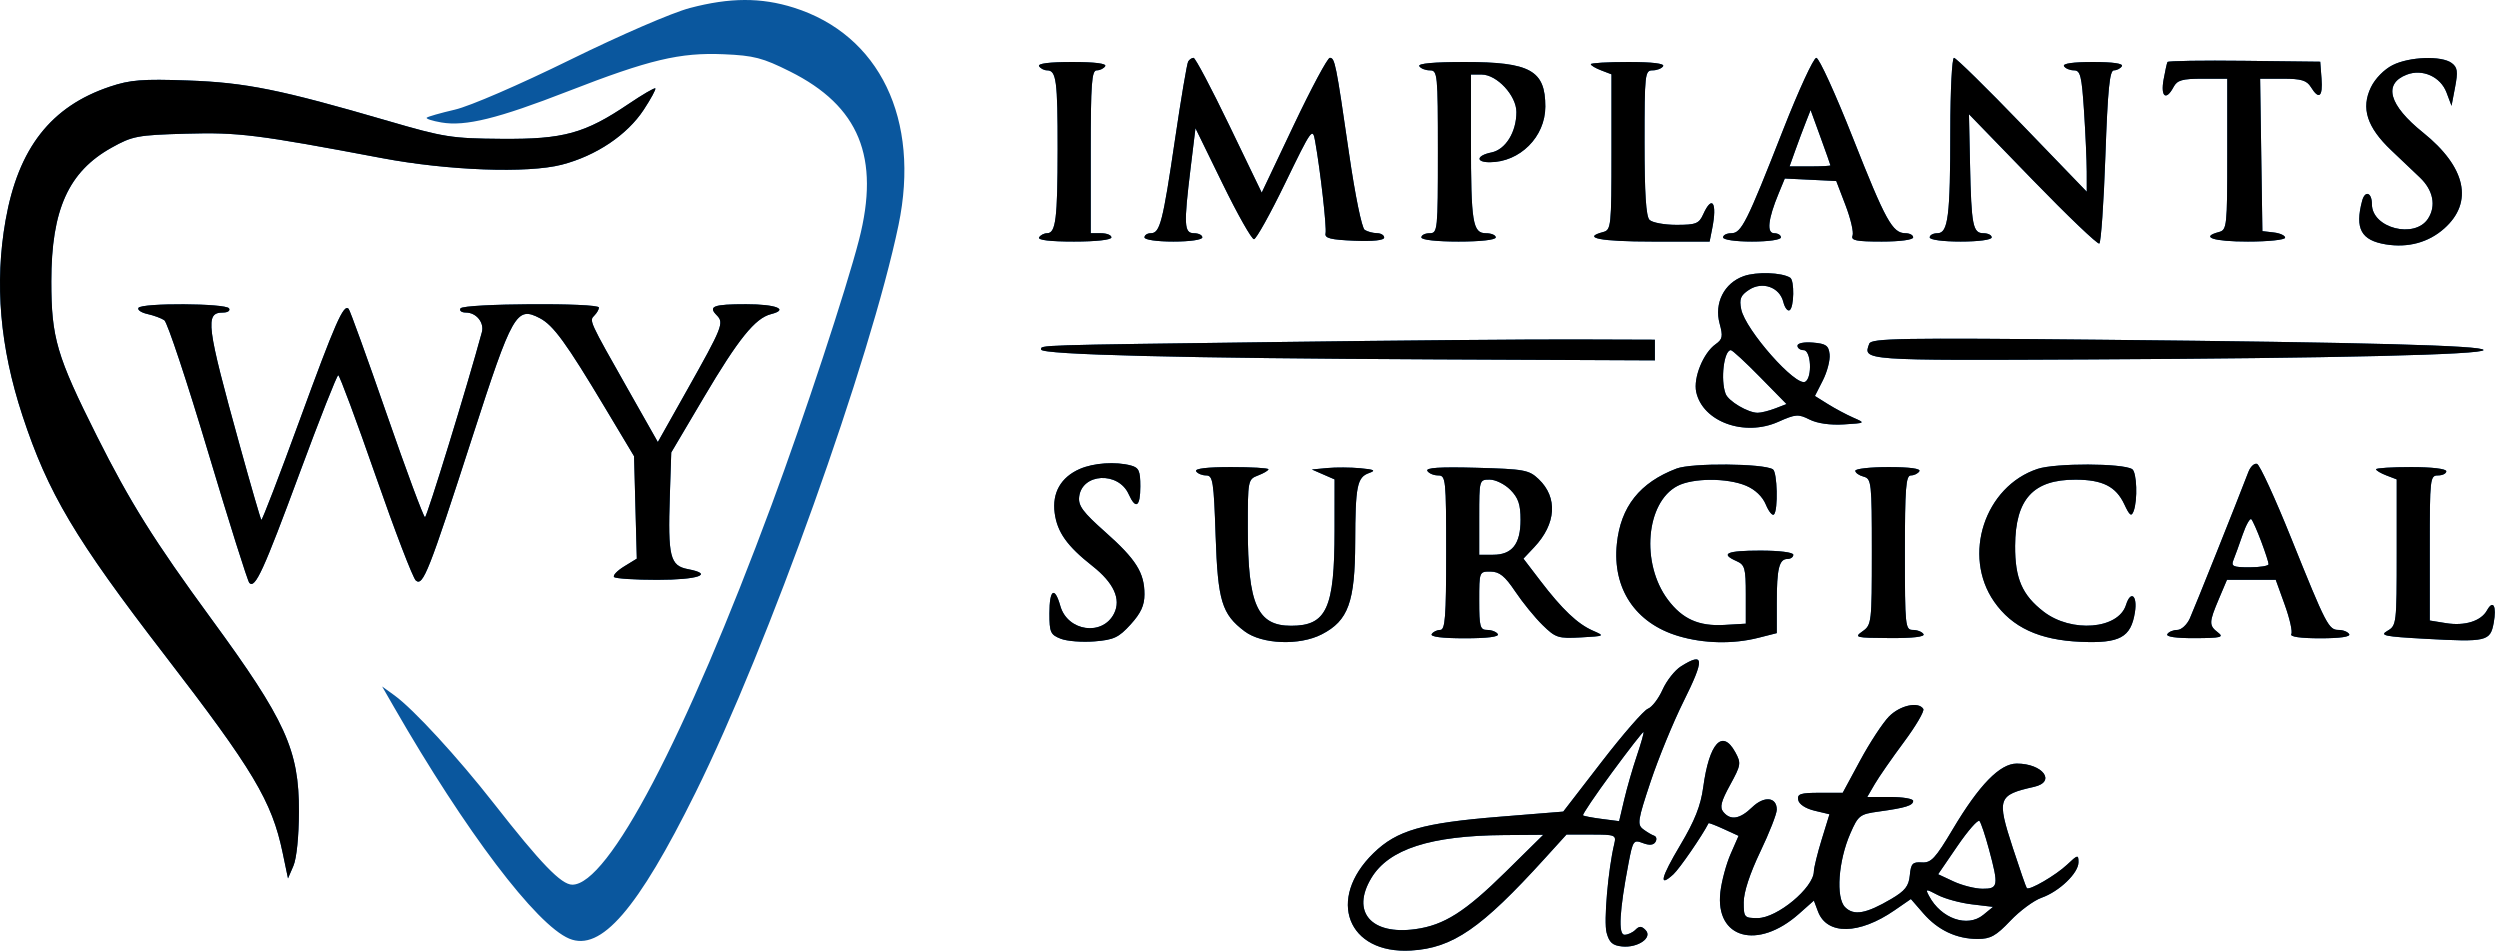 <svg width="284" height="108" viewBox="0 0 284 108" fill="none" xmlns="http://www.w3.org/2000/svg">
<path fill-rule="evenodd" clip-rule="evenodd" d="M78.368 0.91C76.351 1.442 70.535 3.958 64.753 6.8C58.956 9.648 53.389 12.056 51.677 12.455C50.037 12.837 48.596 13.249 48.476 13.37C48.356 13.492 49.107 13.736 50.146 13.914C52.875 14.38 56.54 13.477 64.518 10.373C73.779 6.77 77.23 5.949 82.213 6.163C85.652 6.311 86.632 6.565 89.748 8.122C97.607 12.048 99.996 17.873 97.587 27.235C96.139 32.862 91.344 47.407 87.666 57.33C77.818 83.895 69.106 100.499 65.016 100.499C63.759 100.499 61.452 98.109 56.084 91.248C51.977 86 46.963 80.549 44.808 78.993L43.409 77.982L44.768 80.345C52.883 94.454 60.909 105.057 64.661 106.628C68.266 108.136 72.428 103.327 79.001 90.062C87.228 73.459 98.888 40.865 102.072 25.567C104.57 13.573 99.932 3.947 90.173 0.869C86.458 -0.302 82.915 -0.29 78.368 0.91ZM134.978 6.984C134.838 7.212 134.162 11.215 133.475 15.879C132.091 25.265 131.773 26.494 130.728 26.494C130.334 26.494 130.012 26.707 130.012 26.968C130.012 27.239 131.42 27.443 133.298 27.443C135.176 27.443 136.585 27.239 136.585 26.968C136.585 26.707 136.162 26.494 135.645 26.494C134.511 26.494 134.463 25.591 135.256 19.078L135.805 14.563L138.894 20.884C140.593 24.361 142.195 27.191 142.453 27.174C142.711 27.157 144.314 24.275 146.014 20.77C149.014 14.586 149.115 14.446 149.401 16.057C150.004 19.45 150.727 25.851 150.583 26.517C150.466 27.06 151.155 27.235 153.838 27.345C155.978 27.433 157.242 27.3 157.242 26.989C157.242 26.717 156.872 26.491 156.42 26.487C155.969 26.483 155.342 26.315 155.029 26.113C154.704 25.905 153.942 22.184 153.257 17.463C151.764 7.174 151.643 6.57 151.067 6.57C150.81 6.57 148.965 10.016 146.966 14.227L143.332 21.885L139.639 14.227C137.609 10.016 135.786 6.57 135.59 6.57C135.392 6.57 135.117 6.756 134.978 6.984ZM202.561 14.753C198.424 25.303 197.827 26.494 196.669 26.494C196.158 26.494 195.74 26.707 195.74 26.968C195.74 27.239 197.148 27.443 199.026 27.443C200.904 27.443 202.313 27.239 202.313 26.968C202.313 26.707 201.97 26.494 201.55 26.494C200.672 26.494 200.85 24.883 202.047 21.99L202.753 20.281L205.676 20.422L208.598 20.564L209.654 23.324C210.235 24.841 210.594 26.389 210.452 26.763C210.241 27.317 210.857 27.443 213.765 27.443C215.833 27.443 217.336 27.243 217.336 26.968C217.336 26.707 216.947 26.494 216.47 26.494C214.985 26.494 214.208 25.088 210.499 15.692C208.518 10.675 206.644 6.57 206.334 6.57C206.024 6.57 204.326 10.252 202.561 14.753ZM221.556 14.753C221.55 24.585 221.312 26.494 220.092 26.494C219.609 26.494 219.214 26.707 219.214 26.968C219.214 27.242 220.701 27.443 222.735 27.443C224.77 27.443 226.256 27.242 226.256 26.968C226.256 26.707 225.838 26.494 225.327 26.494C224.116 26.494 223.946 25.623 223.796 18.667L223.674 12.974L230.904 20.429C234.882 24.53 238.29 27.788 238.483 27.668C238.673 27.549 238.985 23.073 239.173 17.722C239.44 10.159 239.654 7.993 240.135 7.993C240.475 7.993 240.886 7.779 241.046 7.518C241.229 7.218 240.025 7.044 237.76 7.044C235.495 7.044 234.289 7.218 234.473 7.518C234.632 7.779 235.14 7.993 235.603 7.993C236.333 7.993 236.483 8.604 236.746 12.618C236.912 15.162 237.051 18.264 237.053 19.511L237.056 21.78L229.719 14.175C225.685 9.992 222.199 6.57 221.973 6.57C221.747 6.57 221.559 10.252 221.556 14.753ZM246.226 7.044C246.155 7.174 245.956 8.082 245.78 9.06C245.432 11.007 246.073 11.477 246.913 9.89C247.331 9.104 247.897 8.942 250.216 8.942H253.018V17.525C253.018 25.709 252.974 26.12 252.079 26.357C249.892 26.934 251.432 27.443 255.365 27.443C257.689 27.443 259.59 27.244 259.59 27C259.59 26.756 259.01 26.489 258.299 26.407L257.008 26.257L256.879 17.599L256.752 8.942H259.341C261.421 8.942 262.045 9.128 262.517 9.89C263.432 11.373 263.883 11.013 263.726 8.925L263.58 7.011L254.969 6.909C250.23 6.853 246.296 6.914 246.226 7.044ZM271.797 7.401C270.837 7.885 269.816 8.928 269.342 9.906C268.188 12.288 268.885 14.453 271.645 17.073C272.842 18.21 274.309 19.603 274.903 20.168C276.414 21.602 276.766 23.389 275.827 24.837C274.318 27.165 269.45 25.917 269.45 23.201C269.45 21.854 268.664 21.586 268.335 22.823C267.5 25.975 268.22 27.301 271.025 27.761C273.555 28.176 275.872 27.547 277.66 25.96C281.017 22.982 280.139 18.985 275.266 15.066C271.377 11.941 270.697 9.521 273.41 8.479C275.201 7.791 277.252 8.717 277.928 10.518L278.494 12.025L278.9 9.89C279.238 8.122 279.17 7.654 278.515 7.163C277.367 6.306 273.708 6.436 271.797 7.401ZM118.04 7.518C118.199 7.779 118.612 7.993 118.956 7.993C119.996 7.993 120.153 9.174 120.146 16.927C120.139 24.863 119.936 26.494 118.951 26.494C118.61 26.494 118.199 26.707 118.04 26.968C117.854 27.272 119.287 27.443 122.003 27.443C124.525 27.443 126.256 27.25 126.256 26.968C126.256 26.707 125.728 26.494 125.082 26.494H123.908V17.243C123.908 9.505 124.019 7.993 124.585 7.993C124.957 7.993 125.392 7.779 125.551 7.518C125.736 7.216 124.373 7.044 121.796 7.044C119.218 7.044 117.855 7.216 118.04 7.518ZM161.232 7.518C161.392 7.779 161.933 7.993 162.434 7.993C163.305 7.993 163.345 8.403 163.345 17.243C163.345 26.178 163.313 26.494 162.406 26.494C161.89 26.494 161.467 26.707 161.467 26.968C161.467 27.25 163.189 27.443 165.693 27.443C168.196 27.443 169.918 27.25 169.918 26.968C169.918 26.707 169.416 26.494 168.803 26.494C167.298 26.494 167.101 25.282 167.101 15.998V8.467H168.311C170.047 8.467 172.265 10.855 172.265 12.724C172.265 15.004 171.037 16.993 169.428 17.319C167.731 17.662 167.593 18.429 169.229 18.429C172.657 18.429 175.547 15.542 175.55 12.112C175.554 7.996 173.834 7.044 166.393 7.044C162.878 7.044 161.046 7.212 161.232 7.518ZM180.716 7.293C180.716 7.43 181.244 7.745 181.89 7.993L183.064 8.443V17.276C183.064 25.709 183.021 26.12 182.125 26.357C179.621 27.018 181.802 27.443 187.7 27.443H194.214L194.507 25.96C195.092 23.008 194.501 22.089 193.478 24.359C193.005 25.408 192.654 25.545 190.445 25.545C189.071 25.545 187.693 25.289 187.383 24.976C186.988 24.577 186.82 21.95 186.82 16.2C186.82 8.392 186.864 7.993 187.731 7.993C188.232 7.993 188.773 7.779 188.932 7.518C189.118 7.215 187.685 7.044 184.969 7.044C182.63 7.044 180.716 7.156 180.716 7.293ZM12.489 9.842C5.787 12.086 2.079 16.834 0.634 25.017C-0.632 32.19 -0.006 39.432 2.551 47.211C5.445 56.009 8.529 61.204 18.698 74.405C28.776 87.488 30.885 91.018 32.104 96.854L32.717 99.787L33.33 98.364C33.696 97.516 33.95 95.025 33.959 92.197C33.983 85.206 32.456 81.851 23.989 70.279C17.525 61.447 14.769 57.044 11.006 49.542C6.434 40.426 5.832 38.38 5.832 31.95C5.832 23.82 7.78 19.502 12.676 16.774C15.054 15.449 15.611 15.344 21.109 15.187C27.087 15.016 29.158 15.274 43.391 17.962C50.903 19.381 59.938 19.712 63.814 18.71C67.716 17.702 71.249 15.333 73.129 12.464C73.944 11.222 74.536 10.129 74.445 10.037C74.354 9.945 72.986 10.743 71.405 11.81C66.43 15.167 64.032 15.827 57.006 15.774C51.308 15.731 50.451 15.596 44.095 13.742C31.84 10.168 27.92 9.376 21.325 9.143C16.166 8.961 14.799 9.069 12.489 9.842ZM207.938 18.785C207.943 18.85 206.9 18.904 205.62 18.904H203.293L203.929 17.125C204.278 16.147 204.816 14.705 205.125 13.923L205.685 12.499L206.807 15.583C207.425 17.279 207.934 18.72 207.938 18.785ZM198.087 31.368C195.865 32.154 194.712 34.431 195.352 36.771C195.745 38.212 195.68 38.544 194.897 39.098C193.49 40.094 192.341 42.923 192.69 44.53C193.426 47.917 198.166 49.639 202.015 47.918C203.984 47.038 204.292 47.016 205.57 47.661C206.44 48.1 207.911 48.309 209.454 48.214C211.935 48.06 211.936 48.06 210.534 47.445C209.762 47.107 208.466 46.415 207.653 45.907L206.175 44.984L207.076 43.211C207.571 42.235 207.917 40.904 207.844 40.251C207.733 39.253 207.434 39.042 205.951 38.918C204.932 38.833 204.191 38.983 204.191 39.274C204.191 39.551 204.507 39.777 204.895 39.777C205.733 39.777 205.898 42.855 205.087 43.361C204.048 44.01 198.265 37.473 197.8 35.125C197.569 33.958 197.729 33.558 198.678 32.93C200.198 31.923 202.165 32.614 202.584 34.301C202.748 34.961 203.071 35.383 203.302 35.239C203.811 34.921 203.864 31.857 203.365 31.546C202.404 30.946 199.552 30.85 198.087 31.368ZM15.727 34.975C15.587 35.204 16.05 35.519 16.755 35.674C17.461 35.829 18.321 36.146 18.666 36.377C19.01 36.609 21.246 43.34 23.634 51.334C26.023 59.328 28.135 66.028 28.328 66.223C28.991 66.894 29.931 64.839 34.037 53.742C36.3 47.627 38.274 42.623 38.424 42.624C38.574 42.624 40.483 47.758 42.667 54.032C44.851 60.307 46.908 65.668 47.239 65.945C48.058 66.632 48.711 64.974 53.674 49.61C58.213 35.558 58.668 34.757 61.318 36.141C62.868 36.952 64.31 38.933 68.777 46.395L72.03 51.827L72.185 57.645L72.341 63.464L70.896 64.351C70.101 64.84 69.591 65.381 69.762 65.554C69.934 65.727 72.139 65.868 74.663 65.868C79.312 65.868 81.165 65.226 78.158 64.656C76.114 64.268 75.865 63.264 76.094 56.307L76.255 51.4L79.958 45.138C83.885 38.496 85.783 36.144 87.582 35.687C89.671 35.157 88.172 34.559 84.757 34.559C81.035 34.559 80.412 34.794 81.424 35.817C82.272 36.674 82.09 37.132 77.999 44.405L74.73 50.218L71.439 44.405C66.88 36.349 66.923 36.445 67.526 35.836C67.808 35.551 68.039 35.147 68.039 34.938C68.039 34.373 52.658 34.466 52.311 35.033C52.152 35.294 52.43 35.507 52.931 35.507C54.107 35.507 55.035 36.651 54.74 37.738C53.102 43.785 48.5 58.753 48.279 58.753C48.119 58.753 46.164 53.49 43.935 47.057C41.705 40.624 39.756 35.234 39.602 35.079C39.032 34.502 38.096 36.633 34.022 47.785C31.725 54.074 29.775 59.147 29.688 59.059C29.602 58.971 28.503 55.184 27.248 50.643C23.436 36.856 23.265 35.507 25.329 35.507C25.868 35.507 26.18 35.294 26.02 35.033C25.662 34.447 16.082 34.394 15.727 34.975ZM145.505 38.849C117.21 39.221 118.275 39.188 118.275 39.71C118.275 40.295 134.441 40.697 163.11 40.826L187.993 40.938V39.765V38.591L178.838 38.56C173.803 38.544 158.803 38.673 145.505 38.849ZM212.35 39.042C211.618 40.97 211.438 40.956 237.325 40.831C265.228 40.696 282.125 40.293 282.125 39.762C282.125 39.251 268.774 38.891 238.804 38.597C215.937 38.372 212.584 38.428 212.35 39.042ZM199.945 42.84L202.95 45.903L201.661 46.398C200.953 46.67 200.06 46.893 199.676 46.893C198.573 46.893 196.351 45.579 196.031 44.737C195.431 43.157 195.836 39.777 196.625 39.777C196.799 39.777 198.293 41.156 199.945 42.84ZM122.652 53.278C120.512 54.218 119.507 55.985 119.81 58.272C120.101 60.46 121.219 62.03 124.103 64.301C126.525 66.208 127.372 68.061 126.563 69.685C125.264 72.296 121.277 71.74 120.453 68.833C119.808 66.556 119.213 66.96 119.213 69.675C119.213 71.837 119.334 72.106 120.505 72.563C121.214 72.841 122.94 72.975 124.338 72.862C126.537 72.684 127.091 72.423 128.446 70.93C129.608 69.648 130.012 68.767 130.012 67.512C130.012 65.059 129.055 63.539 125.559 60.437C123.017 58.182 122.475 57.453 122.592 56.44C122.901 53.754 127.04 53.529 128.215 56.134C129.023 57.926 129.542 57.58 129.542 55.25C129.542 53.495 129.377 53.126 128.486 52.884C126.744 52.413 124.236 52.582 122.652 53.278ZM190.462 53.227C186.282 54.814 184.105 57.557 183.674 61.781C183.155 66.864 185.77 70.787 190.654 72.252C193.534 73.116 196.863 73.19 199.757 72.453L201.843 71.923V68.46C201.843 64.582 202.111 63.496 203.067 63.496C203.427 63.496 203.721 63.283 203.721 63.022C203.721 62.746 202.156 62.548 199.965 62.548C196.15 62.548 195.362 62.896 197.266 63.74C198.216 64.161 198.322 64.54 198.322 67.529V70.85L195.88 70.992C192.985 71.161 191.119 70.326 189.469 68.122C186.386 64.005 186.971 57.078 190.56 55.203C192.308 54.289 196.219 54.276 198.352 55.177C199.387 55.614 200.219 56.407 200.599 57.319C200.93 58.116 201.346 58.623 201.522 58.444C202.009 57.953 201.906 53.63 201.401 53.314C200.321 52.64 192.18 52.575 190.462 53.227ZM231.475 53.265C225.453 55.258 222.885 63.101 226.535 68.349C228.568 71.271 231.659 72.708 236.349 72.91C240.816 73.102 242.074 72.417 242.529 69.545C242.832 67.64 242.05 67.012 241.51 68.728C240.644 71.486 235.314 71.917 232.159 69.484C229.716 67.601 228.898 65.713 228.919 62.004C228.95 56.691 230.974 54.476 235.786 54.49C238.86 54.499 240.374 55.263 241.323 57.289C241.926 58.579 242.128 58.728 242.379 58.068C242.855 56.812 242.745 53.626 242.214 53.294C241.125 52.614 233.505 52.594 231.475 53.265ZM255.417 53.614C254.168 56.891 249.27 69.138 248.763 70.257C248.439 70.974 247.796 71.561 247.336 71.561C246.876 71.561 246.369 71.775 246.209 72.035C246.026 72.336 247.179 72.504 249.352 72.495C252.305 72.482 252.668 72.392 251.962 71.85C250.922 71.053 250.932 70.705 252.061 68.043L252.983 65.868H255.755H258.525L259.553 68.717C260.118 70.284 260.451 71.778 260.292 72.038C260.111 72.335 261.329 72.51 263.58 72.51C265.845 72.51 267.052 72.336 266.866 72.035C266.707 71.775 266.174 71.561 265.683 71.561C264.535 71.561 264.27 71.052 260.287 61.156C258.459 56.608 256.708 52.801 256.4 52.697C256.093 52.593 255.649 53.006 255.417 53.614ZM135.88 53.534C136.04 53.795 136.551 54.009 137.017 54.009C137.783 54.009 137.885 54.66 138.093 60.841C138.343 68.275 138.793 69.762 141.39 71.718C143.356 73.198 147.622 73.364 150.155 72.059C153.168 70.506 153.931 68.404 153.952 61.599C153.971 55.2 154.167 54.219 155.525 53.736C156.336 53.448 156.138 53.339 154.53 53.19C153.426 53.088 151.736 53.078 150.774 53.169L149.026 53.333L150.317 53.896L151.608 54.459L151.605 60.283C151.602 69.133 150.708 71.087 146.663 71.087C142.835 71.087 141.755 68.66 141.752 60.045C141.749 54.522 141.762 54.455 142.922 54.009C143.568 53.761 144.096 53.446 144.096 53.309C144.096 53.172 142.182 53.06 139.843 53.06C137.127 53.06 135.695 53.231 135.88 53.534ZM162.147 53.495C162.32 53.777 162.871 54.009 163.373 54.009C164.242 54.009 164.284 54.414 164.284 62.785C164.284 70.11 164.172 71.561 163.608 71.561C163.235 71.561 162.801 71.775 162.641 72.035C162.456 72.338 163.819 72.51 166.397 72.51C168.975 72.51 170.338 72.338 170.153 72.035C169.993 71.775 169.453 71.561 168.951 71.561C168.136 71.561 168.04 71.211 168.04 68.24C168.04 64.931 168.044 64.92 169.331 64.932C170.34 64.942 170.953 65.437 172.133 67.195C172.963 68.434 174.358 70.147 175.233 71.004C176.718 72.459 177.006 72.551 179.591 72.41C182.315 72.26 182.337 72.248 180.951 71.642C179.209 70.88 177.468 69.227 174.979 65.969L173.063 63.46L174.278 62.174C176.792 59.51 176.989 56.517 174.787 54.424C173.691 53.383 173.153 53.285 167.717 53.139C163.574 53.027 161.926 53.133 162.147 53.495ZM210.763 53.479C210.763 53.709 211.186 54.01 211.702 54.146C212.596 54.383 212.641 54.793 212.641 62.682C212.641 70.741 212.612 70.992 211.585 71.716C210.59 72.417 210.768 72.461 214.664 72.485C217.308 72.501 218.696 72.339 218.51 72.035C218.35 71.775 217.81 71.561 217.309 71.561C216.439 71.561 216.397 71.156 216.397 62.785C216.397 55.46 216.509 54.009 217.074 54.009C217.446 54.009 217.881 53.795 218.04 53.534C218.224 53.233 216.95 53.06 214.547 53.06C212.466 53.06 210.763 53.249 210.763 53.479ZM269.92 53.309C269.92 53.446 270.448 53.761 271.093 54.009L272.267 54.459V62.757C272.267 70.864 272.243 71.067 271.211 71.663C270.286 72.196 270.835 72.31 275.553 72.57C282.481 72.951 282.897 72.854 283.284 70.761C283.639 68.854 283.221 68.075 282.521 69.338C281.845 70.559 280.003 71.134 277.869 70.789L276.022 70.491V62.25C276.022 54.325 276.057 54.009 276.961 54.009C277.477 54.009 277.9 53.795 277.9 53.534C277.9 53.255 276.257 53.06 273.91 53.06C271.715 53.06 269.92 53.172 269.92 53.309ZM171.582 55.648C172.48 56.555 172.735 57.306 172.735 59.05C172.735 61.808 171.781 63.022 169.61 63.022H168.04V58.753C168.04 54.495 168.043 54.483 169.235 54.483C169.892 54.483 170.949 55.007 171.582 55.648ZM256.872 61.502C257.335 62.73 257.712 63.894 257.712 64.09C257.712 64.285 256.738 64.445 255.548 64.445C253.675 64.445 253.431 64.335 253.72 63.615C253.905 63.159 254.375 61.866 254.762 60.743C255.152 59.62 255.598 58.83 255.753 58.986C255.907 59.142 256.412 60.275 256.872 61.502ZM190.958 75.697C190.265 76.132 189.325 77.323 188.869 78.344C188.414 79.365 187.662 80.342 187.2 80.515C186.738 80.688 184.385 83.387 181.972 86.513L177.585 92.197L170.352 92.782C161.572 93.492 158.694 94.323 156.029 96.915C150.659 102.141 153.075 108.408 160.294 107.979C165.035 107.698 168.255 105.483 175.475 97.534L177.952 94.806H180.794C183.503 94.806 183.623 94.856 183.379 95.874C182.678 98.798 182.169 104.689 182.509 105.955C182.809 107.072 183.187 107.408 184.268 107.517C186.069 107.699 187.773 106.511 186.937 105.654C186.481 105.187 186.225 105.18 185.787 105.622C185.477 105.936 184.919 106.192 184.548 106.192C183.814 106.192 183.967 103.473 185.005 98.041C185.495 95.481 185.575 95.368 186.623 95.77C187.363 96.054 187.836 96.013 188.06 95.647C188.243 95.346 188.175 95.026 187.908 94.936C187.641 94.846 187.08 94.513 186.661 94.196C185.971 93.673 186.049 93.174 187.508 88.799C188.392 86.149 190.068 82.064 191.231 79.724C193.668 74.82 193.615 74.032 190.958 75.697ZM214.58 81.405C213.879 82.122 212.41 84.364 211.317 86.386L209.331 90.062H206.726C204.519 90.062 204.146 90.187 204.277 90.875C204.369 91.363 205.112 91.851 206.13 92.095L207.828 92.5L206.948 95.356C206.464 96.926 206.062 98.566 206.054 98.999C206.019 100.861 201.878 104.294 199.667 104.294C198.151 104.294 198.087 104.222 198.087 102.49C198.087 101.356 198.785 99.23 199.965 96.762C200.998 94.604 201.843 92.45 201.843 91.976C201.843 90.527 200.404 90.389 199.041 91.708C197.648 93.057 196.588 93.229 195.774 92.239C195.342 91.712 195.505 91.058 196.538 89.171C197.778 86.908 197.812 86.698 197.131 85.453C195.659 82.763 194.166 84.398 193.483 89.448C193.201 91.529 192.522 93.241 190.892 95.981C188.659 99.735 188.385 100.887 190.098 99.321C190.793 98.684 193.37 94.941 194.092 93.517C194.122 93.46 194.9 93.759 195.823 94.182L197.502 94.951L196.598 97.014C196.102 98.148 195.578 100.091 195.435 101.33C194.822 106.628 199.673 107.973 204.368 103.807L206.058 102.307L206.523 103.544C207.539 106.242 211.19 106.189 215.211 103.417L217.077 102.13L218.49 103.757C220.155 105.673 222.267 106.666 224.679 106.666C226.118 106.666 226.755 106.31 228.371 104.605C229.447 103.472 231.042 102.292 231.917 101.984C233.939 101.271 236.117 99.181 236.117 97.95C236.117 97.067 236.025 97.085 234.826 98.222C233.546 99.43 230.533 101.186 230.245 100.89C230.163 100.805 229.446 98.742 228.652 96.305C226.822 90.689 226.954 90.311 231.069 89.386C233.612 88.814 232.073 86.742 229.104 86.742C227.194 86.742 224.834 89.16 221.844 94.185C219.855 97.525 219.378 98.038 218.323 97.97C217.269 97.901 217.081 98.101 216.955 99.429C216.836 100.667 216.422 101.195 214.842 102.124C211.981 103.807 210.591 104.052 209.6 103.051C208.533 101.972 208.832 97.797 210.202 94.669C211.097 92.624 211.274 92.488 213.421 92.193C216.473 91.773 217.336 91.506 217.336 90.979C217.336 90.736 216.163 90.537 214.727 90.537H212.119L212.967 89.078C213.433 88.276 214.926 86.124 216.285 84.297C217.643 82.469 218.634 80.777 218.487 80.537C217.948 79.656 215.83 80.126 214.58 81.405ZM185.952 85.834C185.474 87.246 184.824 89.5 184.508 90.843L183.933 93.284L181.972 93.031C180.894 92.892 179.932 92.709 179.834 92.624C179.736 92.54 181.215 90.35 183.12 87.758C185.026 85.166 186.638 83.095 186.704 83.155C186.769 83.216 186.431 84.421 185.952 85.834ZM225.952 96.498C227.064 100.63 227.005 100.976 225.2 100.961C224.361 100.954 222.886 100.581 221.923 100.131L220.172 99.313L222.365 96.107C223.571 94.344 224.698 93.063 224.868 93.261C225.039 93.459 225.527 94.915 225.952 96.498ZM171.048 99.041C166.441 103.583 164.056 105.098 160.798 105.549C155.754 106.247 153.462 103.59 155.787 99.737C157.768 96.454 162.495 94.926 170.857 94.865L175.317 94.832L171.048 99.041ZM224.011 102.734L226.41 103.021L225.295 103.934C223.499 105.403 220.503 104.354 219.139 101.78C218.703 100.958 218.752 100.953 220.147 101.682C220.953 102.103 222.692 102.576 224.011 102.734Z" fill="#0A579E"/>
<path fill-rule="evenodd" clip-rule="evenodd" d="M134.978 6.984C134.838 7.212 134.162 11.215 133.475 15.879C132.091 25.265 131.773 26.494 130.728 26.494C130.334 26.494 130.012 26.707 130.012 26.968C130.012 27.239 131.42 27.443 133.298 27.443C135.176 27.443 136.585 27.239 136.585 26.968C136.585 26.707 136.162 26.494 135.645 26.494C134.511 26.494 134.463 25.591 135.256 19.078L135.805 14.563L138.894 20.884C140.593 24.361 142.195 27.191 142.453 27.174C142.711 27.157 144.314 24.275 146.014 20.77C149.014 14.586 149.115 14.446 149.401 16.057C150.004 19.45 150.727 25.851 150.583 26.517C150.466 27.06 151.155 27.235 153.838 27.345C155.978 27.433 157.242 27.3 157.242 26.989C157.242 26.717 156.872 26.491 156.42 26.487C155.969 26.483 155.342 26.315 155.029 26.113C154.704 25.905 153.942 22.184 153.257 17.463C151.764 7.174 151.643 6.57 151.067 6.57C150.81 6.57 148.965 10.016 146.966 14.227L143.332 21.885L139.639 14.227C137.609 10.016 135.786 6.57 135.59 6.57C135.392 6.57 135.117 6.756 134.978 6.984ZM202.561 14.753C198.424 25.303 197.827 26.494 196.67 26.494C196.158 26.494 195.74 26.707 195.74 26.968C195.74 27.239 197.148 27.443 199.026 27.443C200.904 27.443 202.313 27.239 202.313 26.968C202.313 26.707 201.97 26.494 201.55 26.494C200.672 26.494 200.85 24.883 202.047 21.99L202.753 20.281L205.676 20.422L208.598 20.564L209.654 23.324C210.235 24.841 210.594 26.389 210.452 26.763C210.241 27.317 210.857 27.443 213.765 27.443C215.833 27.443 217.336 27.243 217.336 26.968C217.336 26.707 216.947 26.494 216.47 26.494C214.985 26.494 214.208 25.088 210.499 15.692C208.518 10.675 206.644 6.57 206.334 6.57C206.024 6.57 204.326 10.252 202.561 14.753ZM221.556 14.753C221.55 24.585 221.312 26.494 220.092 26.494C219.609 26.494 219.214 26.707 219.214 26.968C219.214 27.242 220.701 27.443 222.735 27.443C224.77 27.443 226.256 27.242 226.256 26.968C226.256 26.707 225.838 26.494 225.327 26.494C224.116 26.494 223.946 25.623 223.796 18.666L223.674 12.974L230.904 20.429C234.882 24.53 238.29 27.788 238.483 27.668C238.673 27.549 238.985 23.073 239.173 17.722C239.44 10.159 239.654 7.993 240.135 7.993C240.475 7.993 240.886 7.779 241.046 7.518C241.229 7.218 240.025 7.044 237.76 7.044C235.495 7.044 234.289 7.218 234.473 7.518C234.632 7.779 235.14 7.993 235.603 7.993C236.333 7.993 236.483 8.604 236.746 12.618C236.912 15.162 237.051 18.264 237.053 19.511L237.056 21.78L229.719 14.175C225.685 9.992 222.199 6.57 221.973 6.57C221.747 6.57 221.559 10.252 221.556 14.753ZM246.226 7.044C246.155 7.174 245.956 8.082 245.78 9.06C245.432 11.007 246.073 11.477 246.913 9.89C247.331 9.104 247.897 8.942 250.216 8.942H253.018V17.525C253.018 25.709 252.974 26.12 252.079 26.356C249.892 26.934 251.432 27.443 255.365 27.443C257.689 27.443 259.59 27.244 259.59 27C259.59 26.756 259.01 26.489 258.299 26.407L257.008 26.257L256.879 17.599L256.752 8.942H259.341C261.421 8.942 262.045 9.128 262.517 9.89C263.432 11.373 263.883 11.013 263.726 8.925L263.58 7.011L254.969 6.909C250.23 6.853 246.296 6.914 246.226 7.044ZM271.797 7.401C270.837 7.885 269.816 8.928 269.342 9.906C268.188 12.288 268.885 14.453 271.645 17.073C272.842 18.21 274.309 19.603 274.903 20.168C276.414 21.602 276.766 23.389 275.827 24.837C274.318 27.165 269.45 25.917 269.45 23.201C269.45 21.854 268.664 21.586 268.335 22.823C267.5 25.975 268.22 27.301 271.025 27.761C273.555 28.176 275.872 27.547 277.66 25.96C281.019 22.982 280.139 18.985 275.266 15.066C271.377 11.941 270.697 9.521 273.41 8.479C275.201 7.791 277.252 8.717 277.928 10.518L278.494 12.025L278.9 9.89C279.238 8.122 279.17 7.654 278.515 7.163C277.367 6.306 273.708 6.436 271.797 7.401ZM118.04 7.518C118.199 7.779 118.612 7.993 118.956 7.993C119.996 7.993 120.153 9.174 120.146 16.927C120.139 24.863 119.936 26.494 118.951 26.494C118.61 26.494 118.199 26.707 118.04 26.968C117.854 27.272 119.287 27.443 122.003 27.443C124.525 27.443 126.256 27.25 126.256 26.968C126.256 26.707 125.728 26.494 125.082 26.494H123.908V17.243C123.908 9.505 124.019 7.993 124.585 7.993C124.957 7.993 125.392 7.779 125.551 7.518C125.736 7.216 124.373 7.044 121.796 7.044C119.218 7.044 117.855 7.216 118.04 7.518ZM161.232 7.518C161.392 7.779 161.933 7.993 162.434 7.993C163.305 7.993 163.345 8.403 163.345 17.243C163.345 26.177 163.313 26.494 162.406 26.494C161.89 26.494 161.467 26.707 161.467 26.968C161.467 27.25 163.189 27.443 165.693 27.443C168.197 27.443 169.918 27.25 169.918 26.968C169.918 26.707 169.416 26.494 168.803 26.494C167.298 26.494 167.101 25.282 167.101 15.998V8.467H168.311C170.047 8.467 172.265 10.855 172.265 12.724C172.265 15.004 171.037 16.993 169.428 17.319C167.731 17.662 167.593 18.429 169.229 18.429C172.657 18.429 175.547 15.542 175.55 12.112C175.554 7.996 173.834 7.044 166.393 7.044C162.878 7.044 161.046 7.212 161.232 7.518ZM180.716 7.293C180.716 7.43 181.244 7.745 181.89 7.993L183.064 8.443V17.276C183.064 25.709 183.021 26.12 182.125 26.356C179.621 27.018 181.802 27.443 187.7 27.443H194.214L194.507 25.96C195.092 23.008 194.501 22.089 193.478 24.359C193.005 25.408 192.654 25.545 190.445 25.545C189.071 25.545 187.693 25.289 187.383 24.976C186.988 24.577 186.82 21.95 186.82 16.2C186.82 8.392 186.864 7.993 187.731 7.993C188.232 7.993 188.773 7.779 188.932 7.518C189.118 7.215 187.685 7.044 184.969 7.044C182.63 7.044 180.716 7.156 180.716 7.293ZM12.489 9.842C5.787 12.086 2.079 16.834 0.634 25.017C-0.632 32.19 -0.006 39.432 2.551 47.211C5.445 56.009 8.529 61.204 18.698 74.405C28.776 87.488 30.885 91.018 32.104 96.854L32.717 99.787L33.33 98.364C33.696 97.516 33.95 95.025 33.959 92.197C33.983 85.206 32.456 81.851 23.989 70.279C17.525 61.447 14.769 57.044 11.006 49.542C6.434 40.426 5.832 38.38 5.832 31.949C5.832 23.82 7.78 19.502 12.676 16.774C15.054 15.449 15.611 15.344 21.109 15.187C27.087 15.016 29.158 15.274 43.391 17.962C50.903 19.381 59.938 19.712 63.814 18.71C67.716 17.702 71.249 15.333 73.129 12.464C73.944 11.221 74.536 10.129 74.445 10.037C74.354 9.945 72.986 10.743 71.405 11.81C66.43 15.167 64.032 15.827 57.006 15.774C51.308 15.731 50.451 15.596 44.095 13.742C31.84 10.168 27.92 9.376 21.325 9.143C16.166 8.961 14.799 9.069 12.489 9.842ZM207.938 18.785C207.943 18.85 206.9 18.904 205.62 18.904H203.294L203.929 17.125C204.278 16.147 204.816 14.705 205.125 13.923L205.685 12.499L206.808 15.583C207.425 17.279 207.934 18.72 207.938 18.785ZM198.087 31.368C195.865 32.154 194.712 34.431 195.352 36.771C195.745 38.212 195.68 38.544 194.898 39.098C193.49 40.094 192.341 42.923 192.69 44.53C193.426 47.917 198.166 49.639 202.015 47.918C203.984 47.038 204.292 47.016 205.57 47.661C206.44 48.1 207.911 48.309 209.454 48.214C211.935 48.06 211.936 48.06 210.534 47.445C209.762 47.107 208.466 46.415 207.653 45.907L206.175 44.984L207.076 43.211C207.571 42.235 207.917 40.904 207.844 40.251C207.733 39.253 207.434 39.042 205.951 38.918C204.932 38.833 204.191 38.983 204.191 39.274C204.191 39.551 204.507 39.777 204.895 39.777C205.733 39.777 205.898 42.855 205.087 43.361C204.048 44.01 198.265 37.473 197.8 35.125C197.569 33.958 197.729 33.558 198.678 32.93C200.198 31.923 202.165 32.614 202.584 34.301C202.748 34.961 203.071 35.383 203.302 35.239C203.811 34.921 203.864 31.857 203.365 31.546C202.404 30.946 199.552 30.85 198.087 31.368ZM15.727 34.975C15.587 35.204 16.05 35.519 16.755 35.674C17.461 35.829 18.321 36.146 18.666 36.377C19.01 36.609 21.246 43.34 23.634 51.334C26.023 59.328 28.135 66.028 28.328 66.223C28.991 66.894 29.931 64.839 34.037 53.742C36.3 47.627 38.274 42.623 38.424 42.624C38.574 42.624 40.483 47.758 42.667 54.032C44.851 60.307 46.908 65.668 47.239 65.945C48.058 66.632 48.711 64.974 53.674 49.609C58.213 35.558 58.668 34.757 61.318 36.141C62.868 36.952 64.31 38.933 68.777 46.395L72.03 51.827L72.185 57.645L72.341 63.464L70.896 64.351C70.101 64.84 69.591 65.381 69.762 65.554C69.934 65.727 72.139 65.868 74.663 65.868C79.312 65.868 81.165 65.226 78.158 64.656C76.114 64.268 75.865 63.264 76.094 56.307L76.255 51.4L79.958 45.138C83.885 38.496 85.783 36.144 87.582 35.687C89.671 35.157 88.172 34.559 84.757 34.559C81.035 34.559 80.412 34.794 81.424 35.817C82.272 36.674 82.09 37.132 77.999 44.405L74.73 50.218L71.439 44.405C66.88 36.349 66.923 36.445 67.526 35.836C67.808 35.551 68.039 35.147 68.039 34.938C68.039 34.373 52.658 34.466 52.311 35.033C52.152 35.294 52.43 35.507 52.931 35.507C54.107 35.507 55.035 36.651 54.74 37.738C53.102 43.785 48.5 58.753 48.279 58.753C48.119 58.753 46.164 53.49 43.935 47.057C41.705 40.624 39.756 35.234 39.602 35.079C39.032 34.502 38.096 36.633 34.022 47.785C31.725 54.074 29.775 59.147 29.688 59.059C29.602 58.971 28.503 55.184 27.248 50.643C23.436 36.856 23.265 35.507 25.329 35.507C25.869 35.507 26.18 35.294 26.02 35.033C25.662 34.447 16.082 34.394 15.727 34.975ZM145.505 38.849C117.21 39.221 118.275 39.188 118.275 39.71C118.275 40.294 134.441 40.697 163.111 40.826L187.993 40.938V39.765V38.591L178.838 38.56C173.803 38.544 158.803 38.673 145.505 38.849ZM212.35 39.042C211.619 40.969 211.438 40.956 237.325 40.831C265.228 40.696 282.125 40.293 282.125 39.762C282.125 39.251 268.774 38.891 238.804 38.597C215.937 38.372 212.584 38.428 212.35 39.042ZM199.945 42.84L202.95 45.903L201.662 46.398C200.953 46.67 200.06 46.893 199.676 46.893C198.573 46.893 196.351 45.579 196.031 44.737C195.431 43.157 195.836 39.777 196.625 39.777C196.799 39.777 198.293 41.156 199.945 42.84ZM122.652 53.278C120.512 54.218 119.507 55.985 119.81 58.272C120.101 60.46 121.219 62.03 124.103 64.301C126.525 66.208 127.372 68.061 126.563 69.685C125.264 72.296 121.277 71.74 120.453 68.833C119.808 66.556 119.213 66.96 119.213 69.675C119.213 71.837 119.334 72.106 120.505 72.563C121.214 72.841 122.94 72.975 124.338 72.862C126.537 72.684 127.091 72.423 128.446 70.93C129.608 69.648 130.012 68.767 130.012 67.512C130.012 65.059 129.055 63.539 125.559 60.437C123.017 58.182 122.475 57.453 122.592 56.44C122.901 53.754 127.04 53.529 128.215 56.134C129.023 57.926 129.542 57.58 129.542 55.25C129.542 53.495 129.377 53.126 128.486 52.884C126.744 52.413 124.236 52.582 122.652 53.278ZM190.462 53.227C186.282 54.814 184.105 57.557 183.674 61.781C183.155 66.864 185.77 70.787 190.654 72.252C193.534 73.116 196.863 73.19 199.757 72.453L201.843 71.923V68.46C201.843 64.582 202.111 63.496 203.067 63.496C203.427 63.496 203.721 63.283 203.721 63.022C203.721 62.746 202.156 62.548 199.965 62.548C196.15 62.548 195.362 62.896 197.266 63.74C198.217 64.161 198.322 64.54 198.322 67.529V70.85L195.88 70.992C192.985 71.161 191.119 70.326 189.469 68.122C186.386 64.004 186.971 57.078 190.56 55.203C192.308 54.289 196.219 54.276 198.353 55.177C199.387 55.614 200.219 56.407 200.599 57.319C200.93 58.116 201.346 58.623 201.523 58.444C202.009 57.953 201.906 53.63 201.401 53.314C200.321 52.64 192.18 52.575 190.462 53.227ZM231.475 53.265C225.453 55.258 222.885 63.101 226.535 68.349C228.568 71.271 231.659 72.708 236.349 72.91C240.816 73.102 242.074 72.417 242.529 69.545C242.832 67.64 242.05 67.012 241.51 68.728C240.644 71.486 235.314 71.917 232.159 69.484C229.716 67.601 228.898 65.713 228.919 62.004C228.95 56.691 230.974 54.476 235.786 54.49C238.86 54.499 240.374 55.263 241.323 57.289C241.926 58.579 242.128 58.728 242.379 58.068C242.855 56.812 242.745 53.626 242.214 53.294C241.125 52.614 233.506 52.594 231.475 53.265ZM255.417 53.614C254.168 56.891 249.27 69.138 248.763 70.257C248.439 70.974 247.796 71.561 247.336 71.561C246.876 71.561 246.369 71.775 246.209 72.035C246.026 72.336 247.179 72.504 249.352 72.495C252.305 72.482 252.668 72.392 251.962 71.85C250.922 71.053 250.932 70.705 252.061 68.043L252.983 65.868H255.755H258.525L259.553 68.717C260.118 70.284 260.451 71.778 260.292 72.038C260.111 72.335 261.329 72.51 263.58 72.51C265.845 72.51 267.052 72.336 266.866 72.035C266.707 71.775 266.174 71.561 265.683 71.561C264.535 71.561 264.27 71.052 260.287 61.156C258.459 56.608 256.708 52.801 256.4 52.697C256.093 52.593 255.649 53.006 255.417 53.614ZM135.88 53.534C136.04 53.795 136.551 54.009 137.017 54.009C137.783 54.009 137.885 54.66 138.093 60.841C138.343 68.275 138.793 69.762 141.391 71.718C143.356 73.198 147.622 73.364 150.155 72.059C153.168 70.506 153.931 68.404 153.952 61.599C153.971 55.2 154.167 54.219 155.525 53.736C156.336 53.448 156.138 53.339 154.53 53.19C153.426 53.088 151.736 53.078 150.774 53.169L149.026 53.333L150.317 53.896L151.608 54.459L151.605 60.282C151.602 69.133 150.708 71.087 146.663 71.087C142.835 71.087 141.755 68.66 141.752 60.045C141.749 54.522 141.762 54.455 142.922 54.009C143.568 53.761 144.096 53.446 144.096 53.309C144.096 53.172 142.182 53.06 139.843 53.06C137.127 53.06 135.695 53.231 135.88 53.534ZM162.147 53.495C162.32 53.777 162.871 54.009 163.373 54.009C164.242 54.009 164.284 54.414 164.284 62.785C164.284 70.11 164.172 71.561 163.608 71.561C163.235 71.561 162.801 71.775 162.641 72.035C162.456 72.338 163.819 72.51 166.397 72.51C168.975 72.51 170.338 72.338 170.153 72.035C169.993 71.775 169.453 71.561 168.951 71.561C168.136 71.561 168.04 71.211 168.04 68.24C168.04 64.931 168.044 64.92 169.331 64.932C170.34 64.942 170.953 65.437 172.133 67.195C172.963 68.434 174.358 70.147 175.233 71.004C176.718 72.459 177.006 72.551 179.591 72.41C182.315 72.26 182.337 72.248 180.951 71.642C179.209 70.88 177.468 69.227 174.979 65.969L173.063 63.461L174.278 62.174C176.792 59.51 176.989 56.517 174.787 54.424C173.691 53.383 173.153 53.285 167.717 53.139C163.574 53.027 161.926 53.133 162.147 53.495ZM210.763 53.479C210.763 53.709 211.186 54.01 211.703 54.146C212.596 54.382 212.641 54.793 212.641 62.682C212.641 70.741 212.612 70.992 211.585 71.716C210.59 72.417 210.768 72.461 214.664 72.485C217.308 72.501 218.696 72.339 218.51 72.035C218.35 71.775 217.81 71.561 217.309 71.561C216.439 71.561 216.397 71.156 216.397 62.785C216.397 55.46 216.509 54.009 217.074 54.009C217.446 54.009 217.881 53.795 218.04 53.534C218.224 53.233 216.95 53.06 214.547 53.06C212.466 53.06 210.763 53.249 210.763 53.479ZM269.92 53.309C269.92 53.446 270.448 53.761 271.093 54.009L272.267 54.459V62.756C272.267 70.864 272.243 71.067 271.211 71.663C270.286 72.196 270.835 72.31 275.553 72.57C282.481 72.951 282.897 72.854 283.284 70.761C283.639 68.854 283.221 68.075 282.521 69.338C281.845 70.559 280.003 71.134 277.869 70.789L276.022 70.491V62.25C276.022 54.325 276.057 54.009 276.961 54.009C277.477 54.009 277.9 53.795 277.9 53.534C277.9 53.255 276.257 53.06 273.91 53.06C271.715 53.06 269.92 53.172 269.92 53.309ZM171.582 55.648C172.48 56.555 172.735 57.306 172.735 59.05C172.735 61.808 171.781 63.022 169.61 63.022H168.04V58.753C168.04 54.494 168.043 54.483 169.235 54.483C169.892 54.483 170.949 55.007 171.582 55.648ZM256.872 61.502C257.335 62.729 257.712 63.894 257.712 64.09C257.712 64.285 256.738 64.445 255.548 64.445C253.675 64.445 253.431 64.335 253.72 63.615C253.905 63.159 254.375 61.866 254.762 60.743C255.152 59.62 255.598 58.83 255.753 58.986C255.907 59.142 256.412 60.275 256.872 61.502ZM190.958 75.697C190.265 76.132 189.325 77.323 188.869 78.344C188.414 79.365 187.662 80.342 187.2 80.515C186.738 80.688 184.385 83.387 181.972 86.513L177.585 92.197L170.352 92.782C161.572 93.492 158.694 94.323 156.029 96.915C150.659 102.141 153.075 108.408 160.294 107.979C165.035 107.698 168.255 105.483 175.475 97.534L177.952 94.806H180.794C183.503 94.806 183.623 94.856 183.379 95.874C182.678 98.798 182.169 104.689 182.509 105.955C182.809 107.072 183.187 107.408 184.268 107.517C186.069 107.699 187.773 106.511 186.937 105.654C186.481 105.187 186.225 105.18 185.787 105.622C185.477 105.936 184.92 106.192 184.548 106.192C183.814 106.192 183.967 103.473 185.005 98.041C185.495 95.481 185.575 95.368 186.623 95.77C187.363 96.054 187.836 96.013 188.06 95.646C188.244 95.346 188.175 95.026 187.908 94.936C187.641 94.846 187.08 94.513 186.661 94.196C185.971 93.673 186.049 93.174 187.508 88.799C188.392 86.149 190.068 82.064 191.231 79.724C193.668 74.82 193.615 74.032 190.958 75.697ZM214.58 81.405C213.879 82.122 212.41 84.364 211.317 86.386L209.331 90.062H206.726C204.519 90.062 204.146 90.187 204.277 90.875C204.369 91.363 205.112 91.851 206.13 92.095L207.828 92.5L206.948 95.356C206.464 96.926 206.062 98.566 206.054 98.999C206.019 100.861 201.878 104.294 199.667 104.294C198.151 104.294 198.087 104.222 198.087 102.49C198.087 101.356 198.785 99.229 199.965 96.762C200.998 94.604 201.843 92.45 201.843 91.976C201.843 90.527 200.404 90.389 199.041 91.708C197.648 93.057 196.588 93.229 195.774 92.239C195.342 91.712 195.505 91.058 196.538 89.171C197.778 86.908 197.812 86.698 197.131 85.453C195.659 82.763 194.166 84.398 193.483 89.448C193.201 91.529 192.522 93.241 190.892 95.981C188.659 99.735 188.385 100.887 190.098 99.32C190.793 98.684 193.37 94.94 194.092 93.517C194.122 93.46 194.9 93.759 195.823 94.182L197.502 94.951L196.599 97.014C196.102 98.148 195.578 100.091 195.435 101.33C194.822 106.628 199.673 107.973 204.368 103.807L206.058 102.307L206.523 103.544C207.539 106.242 211.19 106.189 215.211 103.417L217.077 102.13L218.49 103.757C220.155 105.673 222.267 106.666 224.679 106.666C226.118 106.666 226.755 106.31 228.372 104.605C229.447 103.471 231.042 102.292 231.917 101.984C233.939 101.271 236.117 99.181 236.117 97.95C236.117 97.067 236.025 97.085 234.826 98.222C233.546 99.43 230.533 101.186 230.245 100.89C230.163 100.806 229.446 98.742 228.652 96.305C226.822 90.689 226.954 90.311 231.069 89.386C233.612 88.814 232.073 86.742 229.104 86.742C227.194 86.742 224.834 89.16 221.844 94.185C219.855 97.525 219.378 98.038 218.323 97.97C217.269 97.901 217.081 98.101 216.955 99.429C216.836 100.667 216.422 101.195 214.842 102.124C211.981 103.807 210.591 104.052 209.6 103.051C208.533 101.972 208.832 97.797 210.202 94.669C211.097 92.624 211.274 92.488 213.421 92.193C216.473 91.773 217.336 91.506 217.336 90.979C217.336 90.736 216.163 90.537 214.727 90.537H212.119L212.967 89.078C213.434 88.276 214.927 86.124 216.285 84.297C217.643 82.469 218.634 80.777 218.487 80.537C217.948 79.656 215.83 80.126 214.58 81.405ZM185.952 85.834C185.474 87.246 184.824 89.5 184.508 90.843L183.933 93.284L181.972 93.031C180.894 92.892 179.932 92.709 179.834 92.624C179.736 92.54 181.215 90.35 183.12 87.758C185.026 85.166 186.638 83.095 186.704 83.155C186.769 83.216 186.431 84.421 185.952 85.834ZM225.952 96.498C227.064 100.63 227.005 100.976 225.2 100.961C224.361 100.954 222.886 100.581 221.923 100.131L220.172 99.313L222.365 96.107C223.572 94.344 224.698 93.063 224.868 93.261C225.039 93.459 225.527 94.915 225.952 96.498ZM171.048 99.041C166.441 103.583 164.056 105.098 160.798 105.549C155.754 106.247 153.462 103.59 155.787 99.737C157.768 96.454 162.495 94.926 170.857 94.865L175.317 94.832L171.048 99.041ZM224.011 102.734L226.41 103.021L225.295 103.934C223.499 105.403 220.503 104.354 219.139 101.78C218.703 100.958 218.752 100.953 220.147 101.682C220.953 102.103 222.692 102.576 224.011 102.734Z" fill="black"/>
</svg>
